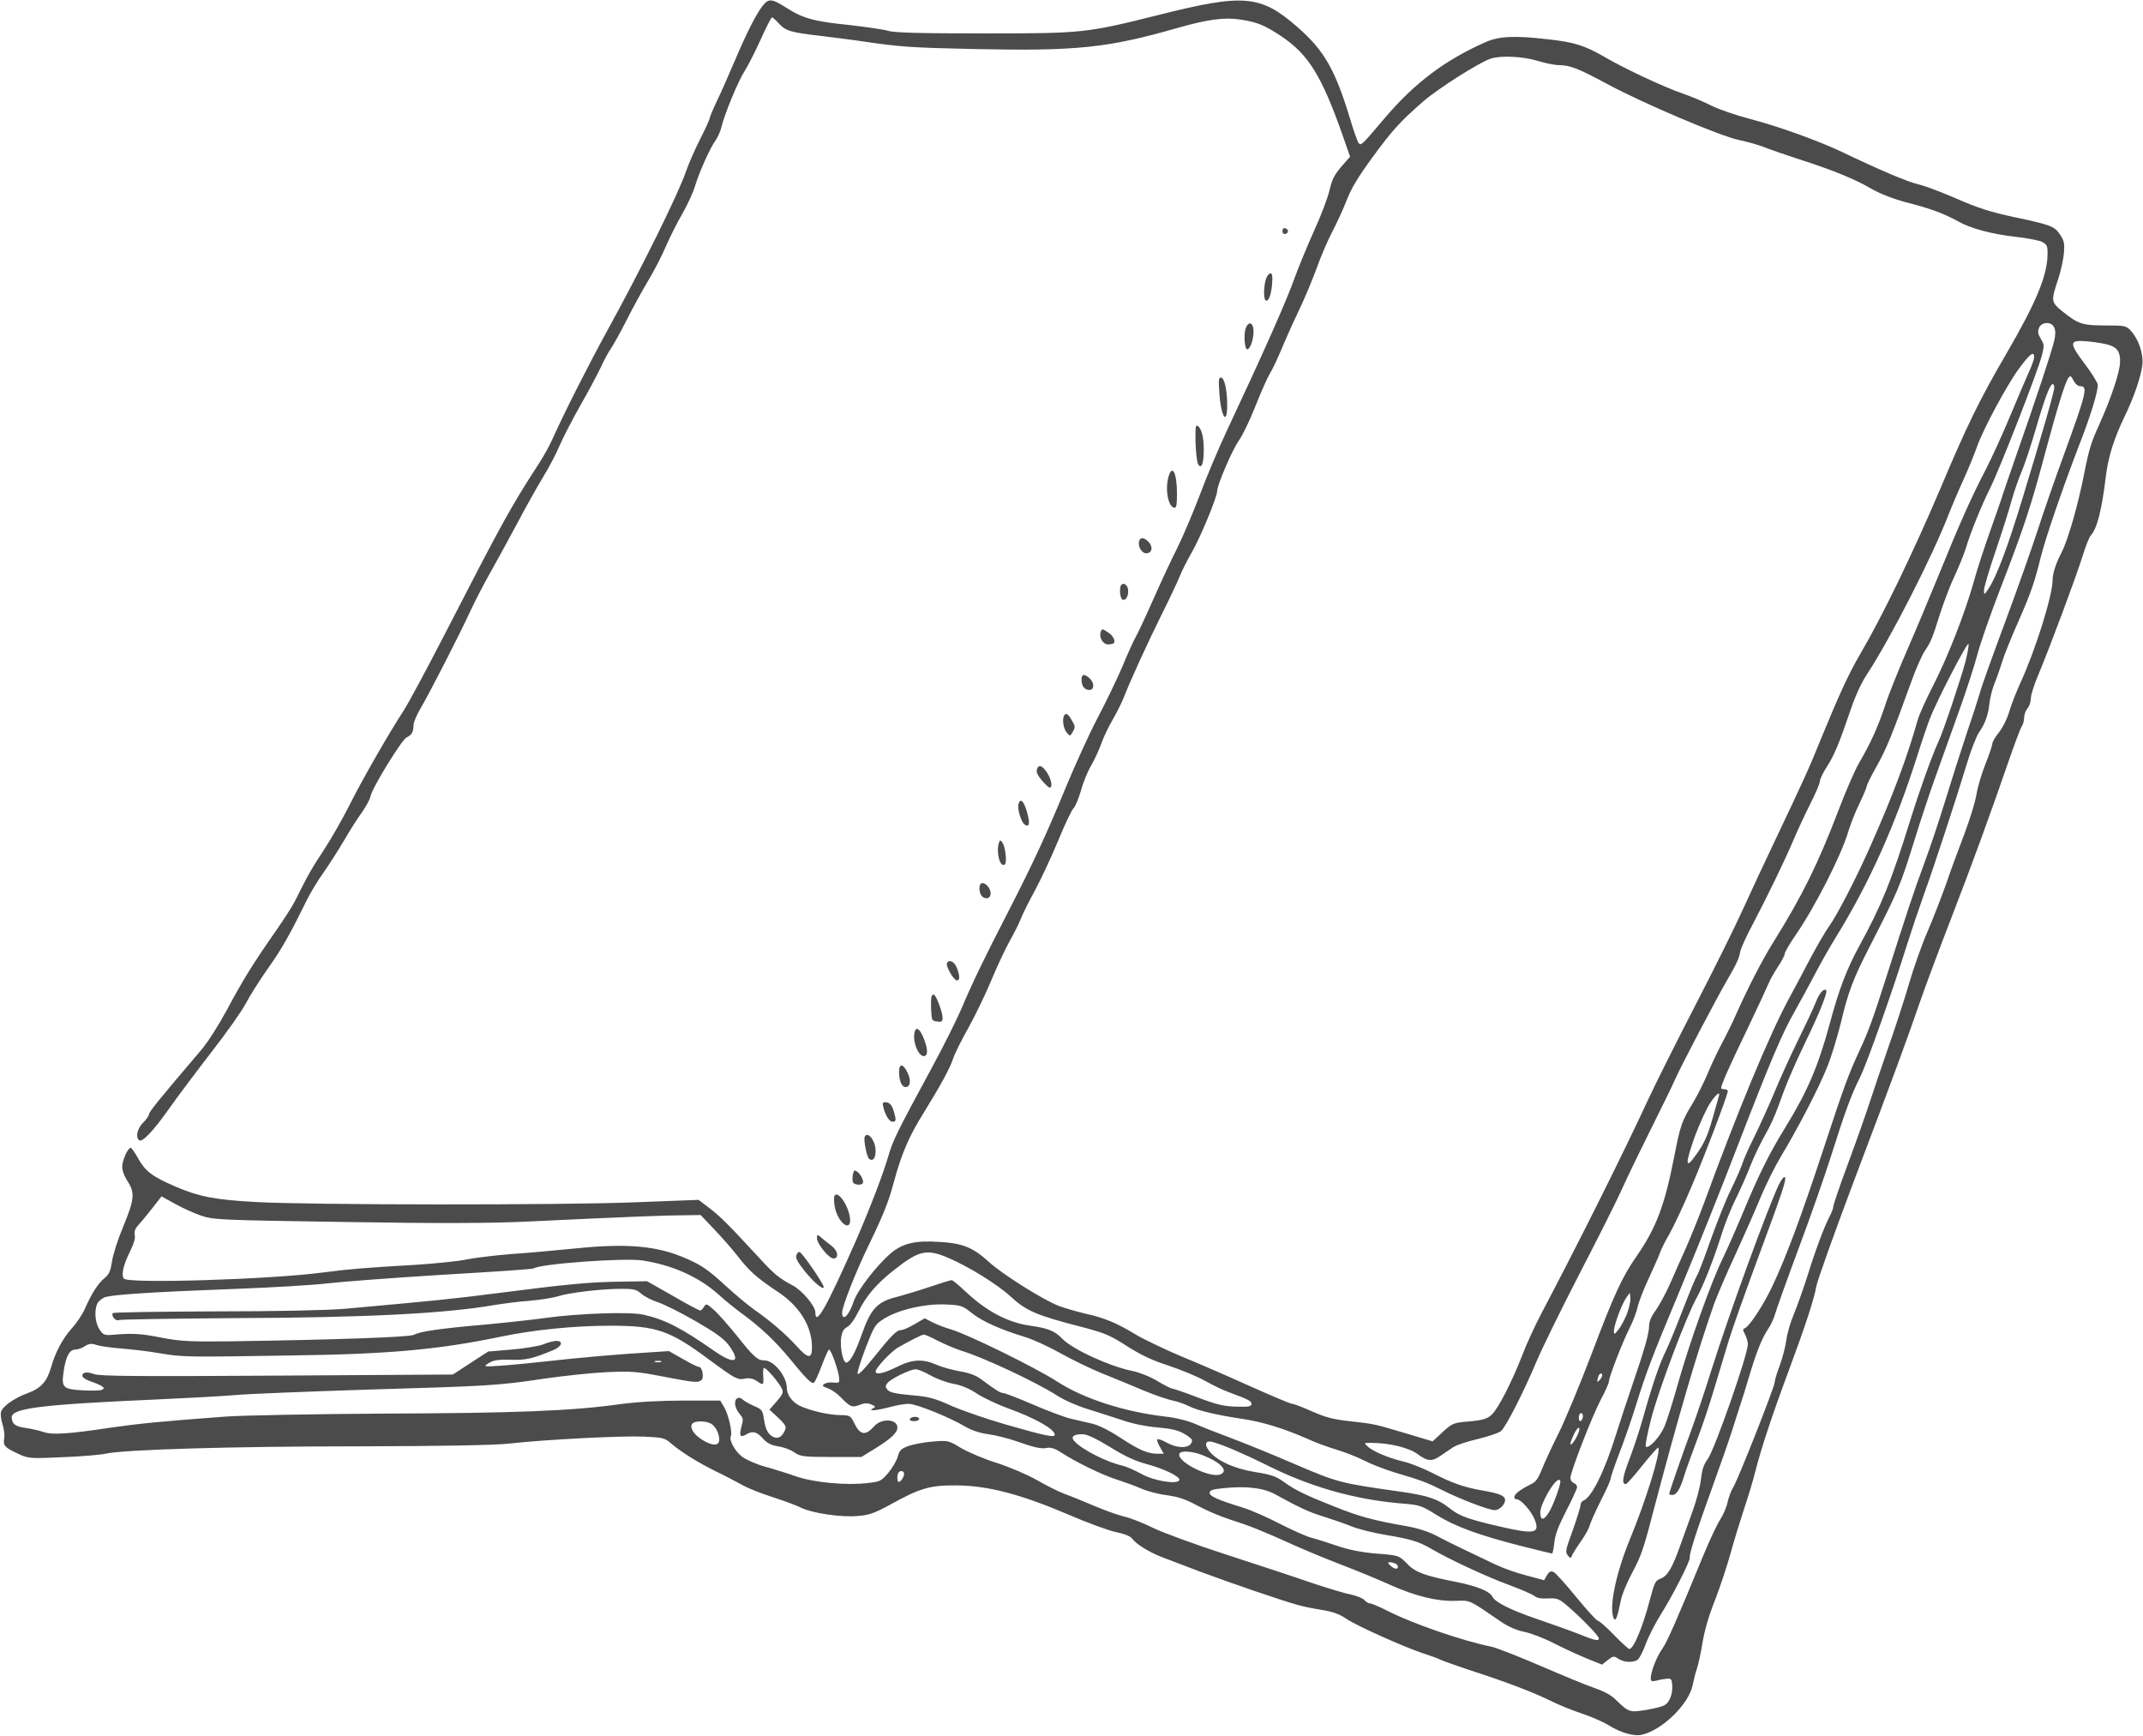 <?xml version="1.0" encoding="UTF-8"?>
<svg xmlns="http://www.w3.org/2000/svg" width="505" height="409" viewBox="0 0 505 409" fill="none">
  <g clip-path="url(#clip0_1861_91)">
    <path d="M179.707 1.38C178.129 3.425 175.959 7.72 173.158 14.315C171.777 17.536 169.923 21.779 168.976 23.722C168.029 25.716 167.28 27.505 167.28 27.761C167.28 28.016 166.293 30.215 165.07 32.618C163.808 35.072 162.309 38.548 161.677 40.338C159.823 45.757 151.143 63.293 143.213 77.71C138.716 85.89 132.798 97.598 130.273 103.272C129.602 104.806 128.142 107.465 127.038 109.152C120.173 119.786 118.831 122.189 104.352 150.307C100.367 158.027 96.225 165.747 95.12 167.434C91.411 173.16 85.336 183.743 82.298 189.827C80.641 193.099 77.918 197.854 76.301 200.308C73.618 204.347 72.632 206.034 69.475 212.373C68.923 213.498 66.951 216.565 65.096 219.224C59.73 226.893 57.127 231.085 53.458 237.987C51.406 241.77 48.92 245.656 47.382 247.445C37.321 259.255 35.112 262.016 35.112 262.527C35.112 262.885 34.48 263.805 33.731 264.521C32.35 265.901 31.877 267.946 32.784 268.662C33.494 269.275 36.059 266.566 39.688 261.453C41.622 258.692 46.159 252.66 49.749 248.007C53.379 243.355 57.048 238.14 57.916 236.453C58.784 234.766 61.111 231.085 63.084 228.273C66.398 223.621 68.292 220.246 72.316 212.066C73.105 210.43 74.841 207.567 76.183 205.676C77.524 203.784 79.694 200.359 81.035 198.109C82.337 195.86 84.231 192.843 85.257 191.463C86.243 190.032 87.19 188.344 87.308 187.629C87.703 185.635 94.647 174.336 95.791 173.774C97.053 173.16 97.448 172.445 97.448 170.86C97.448 170.195 98.237 168.355 99.184 166.77C101.354 163.038 108.14 149.847 110.822 144.019C111.966 141.565 113.979 137.68 115.281 135.379C116.582 133.078 119.423 127.915 121.554 123.927C123.684 119.888 126.564 114.724 127.945 112.475C129.326 110.225 131.141 106.8 131.93 104.857C132.758 102.966 134.928 98.773 136.743 95.553C138.597 92.332 140.728 88.344 141.517 86.657C142.306 84.97 143.411 82.874 144.002 82.056C144.594 81.186 146.251 78.221 147.672 75.409C149.092 72.597 151.38 68.405 152.761 66.105C154.142 63.804 156.036 60.174 156.943 57.976C157.89 55.828 159.586 52.403 160.77 50.409C161.914 48.415 163.256 45.552 163.729 44.019C164.755 40.593 167.28 34.969 168.582 33.129C169.134 32.362 169.805 30.879 170.041 29.806C170.831 26.636 173.987 19.018 175.486 16.718C176.236 15.542 177.932 12.219 179.234 9.356C180.536 6.442 181.759 4.09 181.917 4.09C182.075 4.09 182.745 4.652 183.377 5.368C185.152 7.311 186.178 7.618 193.24 8.436C196.87 8.896 201.446 9.458 203.379 9.765C212.02 11.043 214.9 11.247 229.616 11.554C253.722 12.065 261.06 11.299 277.433 6.595C284.653 4.55 288.519 4.039 292.267 4.601C296.449 5.266 297.909 5.879 302.012 8.589C308.325 12.832 311.441 17.894 316.255 31.493L318.149 36.912L316.097 39.264C314.4 41.258 313.927 42.229 313.296 44.837C312.901 46.575 311.244 50.972 309.587 54.55C307.97 58.18 306.036 62.884 305.247 65.031C303.196 70.859 297.87 82.822 289.111 101.483C287.257 105.42 284.377 112.219 282.759 116.565C281.102 120.911 278.656 126.688 277.315 129.346C275.973 132.005 273.448 137.424 271.712 141.361C269.976 145.297 268.161 149.183 267.649 150.052C267.175 150.87 265.755 153.988 264.532 156.954C263.269 159.919 260.626 165.44 258.614 169.224C256.641 173.007 253.288 180.369 251.157 185.533C246.699 196.371 243.424 203.477 237.506 214.981C232.101 225.461 229.103 231.647 226.538 237.731C225.394 240.39 222.356 246.474 219.752 251.279C211.231 267.026 210.402 268.713 209.297 272.547C207.995 276.944 204.957 284.868 201.722 292.282C194.739 308.13 192.135 312.732 192.135 309.204C192.135 307.772 189.097 304.143 186.927 302.967C183.534 301.126 182.548 300.359 178.84 296.32C171.817 288.703 169.844 286.709 167.24 284.715L164.636 282.721L149.881 283.284C132.561 283.999 73.184 283.948 60.362 283.232C50.696 282.721 46.79 281.954 41.267 279.551C35.901 277.251 34.244 275.973 32.587 273.007C31.798 271.627 31.009 270.451 30.811 270.451C30.141 270.451 28.799 273.416 28.799 274.899C28.799 275.768 29.273 277.149 30.062 278.324C31.837 281.085 31.679 282.619 29.036 289.01C27.773 292.026 26.629 295.605 26.393 297.241C25.998 299.644 25.722 300.257 24.617 301.177C23.157 302.353 21.579 304.756 20.001 308.386C19.409 309.715 18.029 311.811 16.924 312.987C14.754 315.441 13.057 318.56 12.032 322.19C11.085 325.513 9.625 327.149 6.508 328.274C3.391 329.398 0.551 331.392 0.235 332.721C0.077 333.284 0.275 334.562 0.59 335.584C0.945 336.709 1.143 338.141 0.985 338.908C0.709 340.646 1.064 341.055 4.259 342.537C6.627 343.662 7.061 343.713 14.714 343.355C19.094 343.202 23.67 342.793 24.854 342.537C29.076 341.566 54.247 340.799 84.231 340.799C104.47 340.748 116.464 340.544 120.133 340.135C128.379 339.214 145.936 338.294 151.538 338.499C156.115 338.703 156.627 338.805 158.048 340.032C160.533 342.18 164.36 344.531 168.661 346.679C170.831 347.701 173.592 349.184 174.815 349.848C175.999 350.564 179.195 351.842 181.917 352.711C184.6 353.58 187.716 354.705 188.782 355.268C191.425 356.546 198.172 357.568 202.156 357.21C204.8 357.006 206.062 356.546 209.652 354.603C216.833 350.615 219.121 349.951 225.473 350.002C232.772 350.053 240.584 352.098 251.709 356.852C256.168 358.795 261.218 360.636 262.954 360.994C264.966 361.403 266.386 361.965 266.82 362.578C267.885 363.959 270.923 365.799 274 366.975C275.539 367.538 279.524 369.071 282.877 370.349C289.427 372.803 302.683 377.354 305.997 378.223C307.062 378.529 309.548 379.041 311.52 379.347C314.045 379.756 315.663 380.319 317.281 381.444C319.884 383.182 331.01 388.141 335.35 389.572C336.968 390.084 338.822 390.748 339.414 391.055C340.045 391.362 343.083 392.435 346.121 393.458C354.406 396.116 361.152 398.673 365.098 400.615C366.992 401.587 370.384 402.967 372.554 403.683C374.764 404.399 377.604 405.626 378.946 406.444C381.905 408.284 385.061 409.204 386.955 408.744C391.768 407.62 398.002 401.485 398.87 397.088C399.106 395.912 399.54 394.174 399.856 393.253C400.172 392.333 400.803 389.572 401.197 387.067C401.71 384.051 402.657 380.779 404.156 376.996C405.34 373.928 407.036 368.867 407.865 365.799C408.733 362.681 410.153 358.079 410.982 355.574C411.85 353.018 413.073 349.03 413.665 346.627C415.045 341.208 417.61 333.437 421.555 322.854C425.54 312.118 427.513 306.034 428.025 303.069C428.262 301.74 432.208 290.697 436.784 278.529C446.884 251.791 449.093 245.758 452.329 236.402C453.709 232.414 457.063 223.416 459.785 216.412C465.111 202.608 468.82 192.383 473.12 179.96C474.62 175.614 476.079 171.678 476.395 171.218C476.711 170.809 476.987 169.837 476.987 169.121C476.987 168.406 477.342 167.434 477.776 166.923C478.21 166.412 478.565 165.389 478.565 164.571C478.565 163.804 479.354 161.248 480.38 158.896C483.063 152.455 489.296 135.788 490.756 131.033C491.466 128.733 492.334 126.534 492.65 126.228C494.188 124.54 495.254 120.45 496.279 111.964C496.832 107.618 498.213 103.17 500.659 98.16C502.868 93.559 504.486 88.906 504.841 85.992C505.156 83.436 503.973 79.959 502.158 77.966C501.053 76.739 500.738 76.687 496.161 76.687C490.717 76.687 489.691 76.33 486.14 73.467C483.26 71.115 483.26 71.064 485.114 65.44C485.706 63.599 486.258 60.941 486.377 59.561C486.534 57.311 486.416 56.749 485.509 55.368C484.167 53.323 483.418 53.017 474.738 51.176C469.175 50 466.137 49.029 461.127 46.83C457.576 45.297 453.552 43.763 452.131 43.456C449.646 42.894 443.097 40.133 434.575 36.043C428.736 33.231 419.188 29.806 412.56 28.068C409.364 27.25 405.182 25.818 403.288 24.898C401.395 23.926 398.357 22.648 396.502 22.035C392.084 20.501 383.088 16.309 378.157 13.446C373.383 10.685 370.897 9.918 364.743 9.254C356.852 8.333 353.222 8.538 350.106 9.918C340.479 14.162 333.377 19.53 326.276 27.863C320.871 34.254 320.713 34.407 320.161 33.691C319.845 33.282 318.977 30.777 318.188 28.119C314.637 16.411 312.073 11.912 305.76 6.391C297.041 -1.227 293.096 -1.534 273.014 3.528C255.97 7.771 255.339 7.873 232.18 7.873C217.03 7.873 210.718 7.72 209.297 7.26C208.232 6.953 204.05 6.339 200.026 5.879C191.859 5.061 189.216 4.346 185.231 1.789C181.877 -0.358 181.128 -0.409 179.707 1.38ZM362.257 14.315C364.072 14.877 366.321 15.337 367.307 15.337C370.069 15.389 371.884 16.104 378.63 19.734C387.152 24.335 405.222 32.004 409.719 32.976C411.692 33.385 414.454 34.151 415.834 34.714C417.255 35.276 420.963 36.554 424.12 37.577C431.892 40.082 437.1 42.178 441.084 44.53C443.294 45.757 446.174 46.882 449.488 47.751C454.933 49.131 458.286 50.409 461.403 52.147C464.401 53.835 469.136 55.113 474.817 55.777C477.658 56.084 480.538 56.646 481.248 57.004C482.352 57.618 482.51 57.925 482.51 59.714C482.51 64.826 479.946 71.064 472.686 83.538C466.571 94.019 463.533 100.205 457.379 114.827C450.79 130.318 443.57 145.246 438.402 154.04C435.64 158.794 433.588 163.191 429.249 173.774C426.211 181.289 425.027 183.845 417.531 199.643C415.795 203.273 412.797 209.715 410.863 213.958C408.97 218.15 403.841 228.529 399.461 236.964C395.122 245.4 390.032 255.523 388.217 259.459C382.497 271.832 372.081 292.691 363.243 309.46C361.784 312.22 359.772 316.566 358.785 319.173C356.26 325.666 353.065 331.903 351.526 333.335C350.461 334.306 349.514 334.613 346.279 334.92C342.491 335.227 342.294 335.329 339.966 337.425L337.599 339.623L331.444 337.783C323.751 335.482 323.909 335.533 318.03 334.869C314.203 334.46 312.309 333.948 309.193 332.568C307.023 331.597 304.892 330.779 304.498 330.779C304.103 330.779 299.763 328.938 294.832 326.74C289.861 324.49 282.483 321.269 278.34 319.582C274.237 317.844 269.345 315.492 267.491 314.368C263.111 311.709 260.271 310.533 255.891 309.562C253.919 309.102 251.078 308.284 249.54 307.721C245.791 306.29 236.047 300.155 232.851 297.19C229.379 294.02 226.854 292.946 221.528 292.639C215.689 292.23 212.73 292.946 209.929 295.298C206.536 298.212 201.999 304.091 201.131 306.75C200.105 309.971 198.448 311.505 198.448 309.306C198.448 307.875 201.565 299.899 204.563 293.713C208.35 285.84 209.337 283.335 210.678 278.376C212.454 271.832 214.229 267.69 217.661 262.22C221.646 255.778 223.895 251.637 224.605 249.439C224.921 248.416 226.499 245.195 228.156 242.281C229.774 239.367 232.22 234.306 233.561 231.085C234.902 227.864 236.836 223.723 237.861 221.882C238.887 220.042 240.11 217.639 240.544 216.514C240.978 215.39 242.477 212.373 243.858 209.868C245.239 207.312 247.685 202.097 249.303 198.212C250.881 194.326 252.538 190.901 252.933 190.492C253.366 190.134 254.156 188.242 254.708 186.351C255.221 184.408 256.325 181.698 257.193 180.267C258.022 178.835 259.048 176.535 259.521 175.205C259.995 173.825 261.178 171.32 262.204 169.582C263.19 167.843 264.374 165.492 264.808 164.367C266.425 160.226 270.45 151.432 273.803 144.684C275.697 140.9 277.591 136.862 278.025 135.737C278.459 134.612 279.721 132.107 280.865 130.113C282.917 126.534 286.823 117.127 286.823 115.696C286.823 114.264 290.492 105.778 291.952 103.784C292.78 102.659 294.556 98.978 295.858 95.655C297.199 92.281 298.698 88.906 299.211 88.088C299.724 87.321 301.184 84.254 302.407 81.289C303.669 78.323 305.602 74.08 306.668 71.882C307.733 69.632 309.35 65.696 310.297 63.139C311.205 60.532 312.862 56.698 313.927 54.653C315.032 52.556 316.57 49.182 317.359 47.137C318.464 44.325 319.963 41.82 323.277 37.27C328.17 30.573 329.827 28.783 335.35 23.926C338.822 20.91 348.606 14.673 351.329 13.804C353.656 13.037 358.904 13.292 362.257 14.315ZM484.088 77.199C484.404 77.914 484.404 78.835 484.088 80.215C483.615 82.465 479.709 94.274 475.054 107.516C473.318 112.526 471.858 116.718 471.858 116.821C471.858 116.974 470.635 120.45 469.175 124.592C467.676 128.784 465.861 134.305 465.151 136.964C463.178 144.121 458.957 154.909 455.564 161.504C453.907 164.725 452.25 168.406 451.895 169.684C449.37 178.631 446.056 187.424 440.848 199.183C437.534 206.698 432.997 215.492 431.063 218.201C430.117 219.531 428.104 223.007 426.526 225.972C424.988 228.938 422.66 233.283 421.358 235.686C416.821 244.173 409.325 262.22 401.552 283.488C400.29 286.862 398.396 291.566 397.331 293.969C396.266 296.372 394.53 300.206 393.543 302.507C392.518 304.807 390.979 307.619 390.15 308.795C389.085 310.226 388.612 311.402 388.612 312.374C388.612 314.214 387.586 317.793 384.548 326.689C383.246 330.472 381.589 335.533 380.84 337.936C378.157 346.576 375.119 352.762 373.146 353.58C372.752 353.734 372.436 354.245 372.436 354.705C372.436 355.114 371.608 357.773 370.621 360.585C368.885 365.288 368.846 365.697 369.438 366.464C370.069 367.282 370.148 367.282 370.542 366.311C370.818 365.748 371.765 364.266 372.673 362.987C373.58 361.709 374.448 360.124 374.606 359.46C374.764 358.795 375.947 356.188 377.21 353.632C378.512 351.126 379.538 348.775 379.538 348.468C379.538 348.11 380.484 345.298 381.668 342.231C382.852 339.163 384.509 334.357 385.377 331.546C387.981 323.212 388.967 320.554 396.068 303.529C399.777 294.633 405.774 279.654 409.364 270.298C417.215 249.95 419.977 243.457 422.936 238.294C424.159 236.146 426.211 232.312 427.552 229.807C428.854 227.251 431.221 223.109 432.76 220.604C440.453 208.13 446.529 194.633 451.697 178.426C452.802 174.899 454.183 170.86 454.735 169.428C456.353 165.185 463.691 151.023 463.888 151.739C463.967 152.148 463.652 153.988 463.178 155.829C462.152 159.766 457.931 172.342 456.866 174.592C455.327 177.915 452.526 185.686 450.159 193.252C445.7 207.567 443.412 213.293 438.165 222.854C435.167 228.375 433.391 233.028 431.221 241.054C428.459 251.279 425.934 257.159 420.687 265.697C416.939 271.78 414.493 276.688 410.706 285.789C409.127 289.572 406.958 294.48 405.892 296.678C403.209 302.2 398.199 316.208 395.516 325.666C394.293 330.012 392.833 334.715 392.242 336.096C391.216 338.499 388.691 341.31 387.862 340.901C387.625 340.799 388.138 338.038 389.085 334.357C390.782 327.711 397.41 310.073 399.856 305.727C401.395 302.967 403.959 296.423 405.774 290.594C406.524 288.243 407.944 284.664 408.97 282.619C409.995 280.574 411.613 276.944 412.52 274.592C413.467 272.241 415.045 268.969 416.032 267.281C417.018 265.594 418.359 262.68 418.991 260.84C420.924 255.42 422.502 251.688 425.54 245.349C428.696 238.856 430.708 233.846 430.353 233.386C429.84 232.721 428.736 233.948 427.828 236.3C427.276 237.731 425.382 241.719 423.646 245.247C421.91 248.774 419.385 254.347 418.044 257.619C416.663 260.891 414.572 265.492 413.388 267.895C412.165 270.298 410.903 273.161 410.548 274.286C410.193 275.359 408.97 278.12 407.865 280.369C406.721 282.67 404.63 287.936 403.131 292.128C401.671 296.32 400.211 300.104 399.895 300.564C399.58 301.024 398.081 304.654 396.542 308.642C395.003 312.629 393.149 317.179 392.399 318.662C390.979 321.576 389.243 326.689 387.034 334.613C386.324 337.118 384.943 341.259 383.996 343.764C382.339 348.059 382.102 349.695 383.128 349.695C383.365 349.695 385.14 347.701 387.073 345.247C389.006 342.844 390.663 340.953 390.782 341.106C391.452 341.924 387.783 353.785 384.154 362.527C380.721 370.861 379.104 378.887 380.287 381.341C380.721 382.21 381.116 381.188 381.944 377.149C382.181 375.769 383.404 372.906 384.667 370.503C386.639 366.873 387.31 364.981 389.48 356.597C395.516 333.693 399.817 318.969 403.92 307.261C404.59 305.421 406.76 300.308 408.812 295.911C410.824 291.515 413.546 285.38 414.848 282.21C416.15 279.091 418.399 274.592 419.819 272.241C423.488 266.208 428.578 256.443 430.59 251.382C431.537 249.081 432.957 244.377 433.786 241.054C435.522 233.743 436.705 230.625 440.453 223.314C447.436 209.664 447.752 208.897 451.263 197.598C452.565 193.355 454.775 186.708 456.195 182.772C457.615 178.835 460.101 171.831 461.758 167.23C463.415 162.629 465.309 156.749 465.979 154.193C466.65 151.637 469.096 144.581 471.463 138.498C476.79 124.745 478.683 119.07 481.879 106.953C484.799 96.115 486.653 90.031 487.442 89.009C487.876 88.446 488.073 88.548 488.625 89.673C489.059 90.491 489.651 91.002 490.243 91.002C492.058 91.002 491.663 92.587 486.377 107.107C484.207 112.986 481.406 121.115 480.104 125.154C478.802 129.142 475.409 138.804 472.489 146.626C469.609 154.397 466.887 161.913 466.532 163.344C466.137 164.725 464.756 169.019 463.454 172.802C462.192 176.586 459.983 183.488 458.562 188.14C457.142 192.792 454.854 199.694 453.433 203.477C451.066 209.817 449.33 215.134 444.241 231.085C441.479 239.725 440.256 243.15 438.244 247.445C435.64 253.069 434.772 255.318 429.643 270.911C424.475 286.607 420.845 296.372 417.531 303.325C415.361 307.824 412.244 312.527 411.14 312.987C410.666 313.192 410.666 313.396 411.218 314.419C411.574 315.134 411.889 316.157 411.889 316.719C411.889 319.224 404.038 341.617 402.42 343.816C401.474 345.094 401.118 346.167 400.842 348.468C400.684 350.104 399.817 353.427 398.949 355.83C398.081 358.233 396.739 362.016 395.911 364.266C394.056 369.48 392.952 371.372 391.295 371.985C390.072 372.446 389.914 372.803 388.77 377.047C387.073 383.489 384.943 388.55 383.956 388.55C383.759 388.55 382.102 387.067 380.327 385.227C378.551 383.386 376.855 381.904 376.539 381.904C376.263 381.904 373.975 379.399 371.45 376.331C368.964 373.264 366.518 370.554 366.084 370.401C365.453 370.094 365.019 370.349 364.545 371.167L363.875 372.343L359.693 371.219C357.404 370.656 354.169 369.48 352.433 368.662C344.898 365.084 341.268 363.345 338.585 361.914C336.77 360.942 334.088 360.073 331.484 359.613C323.633 358.233 320.555 357.415 314.637 355.063C307.772 352.353 305.168 351.126 302.328 349.03C300.671 347.854 299.329 347.394 295.621 346.832C290.65 346.014 286.547 344.071 284.85 341.771C283.706 340.237 284.14 339.317 285.758 339.777C288.125 340.39 293.333 342.64 298.461 345.196C308.719 350.36 319.253 353.325 330.103 354.245C334.561 354.603 334.916 354.705 338.506 356.955C342.846 359.664 348.409 361.709 358.391 364.266C362.297 365.237 365.571 366.055 365.729 366.055C365.887 366.055 366.124 364.93 366.281 363.499C366.479 361.556 367.149 359.818 369.083 355.983C370.503 353.274 371.647 350.717 371.647 350.411C371.647 350.053 371.292 349.593 370.858 349.439C370.424 349.286 370.069 348.724 370.069 348.263C370.069 346.832 375.079 333.948 377.17 329.91C378.275 327.865 379.143 325.922 379.143 325.513C379.143 324.49 382.378 316.157 384.035 312.885C384.824 311.351 385.653 309.153 385.89 308.028C386.126 306.903 387.31 303.785 388.572 301.126C389.795 298.468 391.018 295.707 391.255 294.991C391.492 294.275 392.478 292.333 393.465 290.646C394.411 288.958 396.7 284.102 398.475 279.909C401.71 272.343 407.155 257.977 407.155 257.108C407.155 256.852 406.8 256.647 406.366 256.647C405.932 256.647 405.577 256.545 405.577 256.392C405.577 255.676 407.628 251.024 411.731 242.537C414.177 237.424 416.426 232.568 416.781 231.698C417.136 230.829 418.123 229.091 418.991 227.762C419.859 226.484 420.569 225.103 420.569 224.745C420.569 224.336 421.713 222.445 423.054 220.451C427.67 213.805 433.983 201.381 435.561 195.911C436.034 194.326 437.179 191.361 438.165 189.367C439.112 187.373 439.901 185.533 439.901 185.226C439.901 184.97 440.966 182.772 442.308 180.42C444.556 176.381 445.779 173.416 450.435 160.532C451.5 157.567 452.92 154.346 453.591 153.375C455.051 151.177 455.327 150.512 457.221 144.479C458.089 141.821 459.588 137.833 460.614 135.686C461.64 133.487 462.784 130.624 463.218 129.295C464.362 125.41 466.887 119.223 469.096 114.776C471.424 110.021 480.143 87.679 481.129 83.896C481.761 81.391 481.761 81.289 480.932 79.857C480.222 78.63 480.143 78.17 480.498 77.25C481.129 75.767 483.497 75.716 484.088 77.199ZM497.147 81.34C499.002 81.953 499.672 83.027 499.593 85.328C499.554 87.73 497.384 94.07 494.662 100.103C492.847 104.039 492.255 105.931 491.19 111.35C489.77 118.712 487.324 127.301 485.785 130.215C484.483 132.72 483.694 135.123 483.694 136.708C483.694 140.287 479.67 153.17 476.158 160.788C475.133 163.038 473.909 166.156 473.475 167.69C472.963 169.428 472.016 171.32 471.069 172.547C470.201 173.62 469.491 174.847 469.491 175.256C469.491 175.614 468.781 177.762 467.873 180.011C467.005 182.209 466.019 185.481 465.743 187.271C465.427 189.111 464.165 193.201 462.823 196.729C461.521 200.103 459.627 205.267 458.641 208.181C457.615 211.044 455.682 216.105 454.301 219.326C452.881 222.547 450.908 228.171 449.843 231.852C448.778 235.482 446.647 242.077 445.109 246.422C443.609 250.768 441.597 256.647 440.69 259.459C439.783 262.271 437.455 268.866 435.522 274.081C433.588 279.296 432.01 283.897 432.01 284.306C432.01 284.715 431.655 285.686 431.182 286.556C429.88 289.061 427.868 294.378 425.934 300.615C424.909 303.836 423.449 307.926 422.699 309.715C421.95 311.453 421.161 314.163 420.963 315.697C420.766 317.231 420.056 319.94 419.425 321.678C418.754 323.417 418.202 325.257 418.202 325.717C418.202 326.74 409.64 348.468 408.457 350.411C407.944 351.229 407.352 352.814 407.115 353.938C406.879 355.114 406.09 356.904 405.379 358.028C404.669 359.102 402.933 362.783 401.513 366.208C395.122 381.75 392.833 386.965 391.689 388.55C390.348 390.442 389.046 393.867 389.006 395.401C389.006 396.168 389.204 396.27 390.308 396.014C390.979 395.81 392.123 395.605 392.754 395.554C393.78 395.452 393.938 395.656 394.056 396.934C394.254 398.928 393.465 401.076 392.32 401.74C391.808 402.098 389.795 402.609 387.862 402.916C383.996 403.53 383.838 403.478 380.761 400.513C379.735 399.44 377.999 398.519 375.908 397.804C374.093 397.19 368.372 394.838 363.165 392.589C357.957 390.339 352.631 388.243 351.368 387.988C344.7 386.658 332.865 382.568 327.065 379.603C325.132 378.632 323.238 377.814 322.883 377.814C322.488 377.814 321.897 377.456 321.541 377.047C321.147 376.587 319.727 376.024 318.346 375.718C316.965 375.462 312.704 374.184 308.916 372.906C305.129 371.576 296.173 368.662 288.993 366.311C281.852 364.01 274.04 361.147 271.633 359.971C269.266 358.795 266.307 357.67 265.045 357.364C263.782 357.108 260.586 355.983 257.943 354.859C255.26 353.734 252.025 352.405 250.723 351.944C249.421 351.433 246.581 350.053 244.411 348.775C242.162 347.497 238.098 345.758 234.981 344.736C231.983 343.816 228.156 342.18 226.499 341.208C223.54 339.419 223.422 339.368 219.752 339.674C217.661 339.828 215.097 340.339 213.992 340.748C212.335 341.362 211.941 341.771 211.546 343.253C211.27 344.225 210.284 345.912 209.337 347.036C207.719 348.928 207.404 349.133 204.524 349.439C199.631 350.053 191.859 349.337 187.677 347.906C185.665 347.19 182.39 346.167 180.339 345.605C178.287 345.043 175.841 343.969 174.894 343.253C173.198 341.975 171.777 339.368 172.211 338.396C172.645 337.527 171.62 333.13 170.633 331.546L169.726 330.012H161.086C155.72 330.012 150.039 330.319 145.975 330.881C134.573 332.466 121.317 332.977 90.543 333.079C74.052 333.182 57.206 333.488 53.063 333.795C37.755 334.92 32.389 335.482 26.038 336.402C16.214 337.885 12.308 338.141 10.256 337.425C9.27 337.067 7.376 336.658 5.995 336.454C3.589 336.147 2.8 335.482 2.76 333.948C2.76 331.801 9.98 330.932 36.887 329.756C43.831 329.449 52.077 328.989 55.233 328.734C58.389 328.427 72.158 327.916 85.809 327.456C115.478 326.586 117.332 326.484 128.221 324.848C132.877 324.184 139.544 323.468 143.016 323.314C148.579 323.059 150.157 323.161 156.154 324.337C163.65 325.768 164.439 325.871 165.268 325.206C165.978 324.644 165.504 322.087 164.715 322.087C164.4 322.087 162.703 321.269 160.888 320.196L157.614 318.355L148.342 318.969C143.253 319.327 135.362 320.042 130.786 320.554C126.249 321.065 120.567 321.627 118.161 321.781C113.86 322.087 113.821 322.036 115.202 321.167C116.267 320.503 117.45 320.298 120.331 320.4C123.921 320.503 125.381 320.196 130.312 318.151C132.364 317.333 132.877 315.952 131.101 315.952C130.47 315.952 129.129 316.31 128.024 316.77C126.959 317.179 123.566 317.742 120.528 317.997L115.044 318.458L110.862 321.167L106.719 323.877L65.293 324.132C32.902 324.337 23.513 324.286 22.171 323.775C20.396 323.11 19.212 323.366 19.449 324.337C19.528 324.644 20.396 325.155 21.382 325.513C22.408 325.82 23.513 326.331 23.947 326.586C24.617 327.098 24.617 327.149 23.947 327.507C23.552 327.66 21.579 327.711 19.528 327.609C14.833 327.353 14.438 326.944 14.991 323.212C15.504 319.633 16.372 317.997 17.752 317.997C18.344 317.997 19.37 317.64 20.041 317.179C20.988 316.566 21.579 316.515 22.763 316.924C23.591 317.179 26.235 317.588 28.602 317.742C31.009 317.946 35.072 318.406 37.676 318.867C43.081 319.787 43.791 319.787 69.041 319.378C91.766 319.071 103.445 317.997 118.161 314.93C125.775 313.345 135.323 312.374 143.845 312.374C154.615 312.374 157.811 313.447 167.082 320.349C173.237 324.899 173.829 325.206 175.486 324.848C176.551 324.644 177.419 324.797 178.248 325.359C179.905 326.484 179.984 326.433 179.865 324.439C179.786 323.468 179.826 322.496 179.984 322.343C180.299 321.934 183.732 325.922 184.284 327.302C184.639 328.12 184.402 328.631 183.022 330.216L181.325 332.159L183.377 334.051C185.034 335.636 185.349 336.147 185.034 336.863C184.402 338.396 183.574 339.01 182.548 338.703C181.128 338.243 180.418 337.016 180.023 334.409C179.707 332.261 179.589 332.108 177.577 331.239C176.433 330.728 175.21 330.012 174.934 329.705C174.618 329.398 174.105 329.245 173.79 329.449C172.882 329.91 173.079 331.699 174.224 333.079C175.17 334.204 175.21 334.409 174.736 336.096C174.145 338.294 174.421 338.805 175.762 338.038C177.34 337.067 178.327 337.323 179.747 338.908C180.733 340.032 181.601 340.492 183.337 340.799C184.6 340.953 186.336 341.617 187.204 342.231C188.624 343.202 189.413 343.304 195.883 343.304H202.985L206.062 341.413C210.047 338.959 211.467 337.578 211.467 336.351C211.467 334.357 207.719 334.102 206.023 336.045C203.932 338.396 202.669 338.192 201.249 335.227C200.46 333.591 200.302 333.488 198.093 333.437C195.449 333.386 191.977 332.67 189.018 331.494C186.967 330.728 185.428 328.836 185.428 327.098C185.428 324.337 182.39 320.554 180.181 320.554C178.524 320.554 177.695 319.838 173.592 314.674C171.501 312.118 169.055 309.306 168.108 308.539C166.53 307.159 166.372 307.108 165.899 307.926C165.623 308.386 165.228 308.795 164.991 308.795C164.755 308.795 161.835 307.261 158.521 305.318L152.485 301.893L146.054 301.995C138.795 302.098 133.942 302.558 117.174 304.705C106.522 306.085 102.182 306.494 81.272 308.386C77.129 308.744 64.82 308.999 50.617 308.999C37.558 309.051 26.748 309.204 26.59 309.408C26.116 310.022 27.3 311.402 27.971 311.044C28.326 310.891 40.675 310.687 55.43 310.584C85.888 310.482 104.983 309.511 116.385 307.517C118.674 307.159 122.461 306.648 124.868 306.494C127.235 306.29 130.194 305.83 131.377 305.472C133.981 304.603 141.714 303.682 146.409 303.682C149.329 303.682 149.999 303.836 151.143 304.858C151.893 305.523 153.629 306.392 155.049 306.852C156.47 307.312 160.454 309.306 163.926 311.3C168.779 314.112 170.594 315.441 171.738 316.975C174.776 321.116 173.079 321.678 168.069 318.151C160.612 312.936 156.667 310.891 151.577 309.766C148.382 309.051 136.467 309.46 128.616 310.533C125.696 310.942 119.226 311.658 114.215 312.118C103.681 313.038 99.065 313.703 97.527 314.521C96.461 315.083 78.589 315.697 54.049 316.055C44.857 316.157 42.411 316.055 38.071 315.186C33.179 314.214 31.166 314.112 26.511 314.521C24.578 314.674 24.302 314.521 23.434 313.243C22.447 311.709 22.171 308.999 22.881 307.261C23.079 306.75 23.828 306.085 24.538 305.727C26.077 305.063 35.467 304.449 55.825 303.682C64.07 303.376 73.657 302.813 77.129 302.404C80.641 301.995 92.911 301.075 104.47 300.359C116.03 299.695 125.617 299.03 125.775 298.877C127.156 297.803 146.804 296.372 151.301 296.985C158.363 298.059 164.518 300.768 169.252 304.961C170.87 306.443 173.553 308.59 175.17 309.766C179.274 312.783 182.745 316.055 186.02 320.042C190.281 325.257 191.386 326.28 191.899 325.717C192.135 325.462 192.964 323.57 193.713 321.627C194.424 319.633 195.213 317.997 195.37 317.997C195.844 317.997 197.619 323.008 197.738 324.644C197.856 325.82 197.738 325.922 196.357 325.768C195.568 325.666 194.581 325.82 194.226 326.126C193.674 326.484 193.832 326.689 195.055 327.098C195.883 327.404 197.185 328.274 197.974 329.092C200.42 331.597 200.775 331.699 202.551 331.034C203.695 330.574 204.484 330.574 205.313 330.932C206.378 331.392 206.417 331.494 205.707 331.852C204.326 332.568 206.654 332.364 209.692 331.546C211.191 331.137 213.203 330.779 214.111 330.779C215.925 330.779 223.619 333.897 227.367 336.096C228.787 336.965 230.878 337.681 232.89 337.936C234.666 338.192 237.546 338.908 239.282 339.521C243.819 341.106 245.397 341.464 246.778 341.157C247.646 341.004 248.632 341.31 250.013 342.231C253.564 344.531 259.955 347.65 263.309 348.672C265.045 349.235 267.57 350.155 268.872 350.717C270.174 351.331 272.896 352.047 274.908 352.302C277.788 352.711 279.445 353.274 282.246 354.807C284.219 355.881 287.691 357.364 289.979 358.079C294.477 359.511 297.436 360.687 304.774 364.01C307.378 365.186 312.428 367.282 316.018 368.662C319.608 370.043 324.856 372.19 327.657 373.468C333.772 376.178 338.704 377.354 343.083 377.2C346.555 377.098 346.002 376.842 353.696 382.108C355.511 383.335 357.404 384.153 359.219 384.511C360.758 384.818 363.954 386.045 366.321 387.272C368.727 388.499 372.199 390.084 374.093 390.851L377.525 392.231L378.867 391.157C380.129 390.186 380.327 390.135 381.352 390.851C382.694 391.72 384.785 391.822 385.89 391.106C386.324 390.799 387.192 389.112 387.823 387.374C388.454 385.636 390.111 382.415 391.452 380.268C394.096 376.127 398.357 367.742 398.199 367.026C398.002 366.259 399.895 360.431 403.407 350.717C405.3 345.503 407.47 339.317 408.22 336.914C408.97 334.511 409.838 331.852 410.114 330.983C410.429 330.114 411.297 327.302 412.047 324.797C413.822 318.764 415.164 315.39 416.624 313.192C417.294 312.271 418.044 310.584 418.359 309.46C418.675 308.335 421.121 301.484 423.843 294.173C426.566 286.913 430.038 276.995 431.537 272.241C434.851 261.76 436.271 257.926 438.323 253.836C439.94 250.615 446.056 233.334 449.37 222.649C450.435 219.275 452.21 214.009 453.315 210.942C455.603 204.653 461.008 188.191 463.573 179.704C464.52 176.586 465.782 173.365 466.374 172.547C467.794 170.502 468.544 168.406 468.82 165.696C468.938 164.469 469.491 162.271 470.083 160.839C470.674 159.408 471.463 157.107 471.858 155.778C472.252 154.449 473.909 150.307 475.567 146.575C478.604 139.673 479.393 137.373 480.932 131.187C481.997 126.841 486.219 114.571 489.967 104.857C492.65 98.007 494.346 92.434 494.346 90.696C494.346 90.236 493.005 88.037 491.348 85.839C487.402 80.573 487.481 80.011 492.295 80.471C494.188 80.675 496.358 81.033 497.147 81.34ZM479.354 84.152C479.354 84.612 478.762 86.299 478.013 87.884C477.302 89.469 475.33 94.07 473.633 98.16C471.937 102.25 469.372 107.874 467.913 110.686C464.401 117.485 461.718 123.518 456.866 135.481C454.617 140.952 451.224 149.08 449.251 153.579C447.318 158.027 445.03 163.702 444.241 166.207C442.544 171.269 440.808 175.154 438.125 179.704C437.139 181.391 434.93 186.453 433.233 190.952C428.341 203.733 424.751 210.993 417.807 222.138C415.44 225.921 412.008 232.516 409.206 238.805C408.299 240.901 406.721 244.071 405.734 245.911C404.748 247.752 403.249 250.921 402.381 253.018C401.513 255.114 399.935 258.232 398.909 259.919C396.305 264.163 395.95 265.236 394.53 272.547C392.281 284.05 390.269 289.367 385.653 296.014C382.181 301.024 380.366 305.012 375 319.173C372.318 326.229 368.846 334.562 367.307 337.681C365.768 340.748 363.993 344.582 363.362 346.167C362.494 348.366 361.902 349.184 360.916 349.644C358.627 350.769 357.089 351.842 356.892 352.558C356.773 353.018 356.97 353.274 357.444 353.274C358.391 353.274 360.837 356.034 361.626 357.977C362.967 361.351 361.705 361.607 353.301 359.664C346.002 357.977 343.872 357.21 341.584 355.37C338.901 353.223 336.494 352.405 330.103 351.484C315.821 349.49 315.19 349.286 305.366 345.094C300.276 342.895 293.53 340.135 290.374 338.959C287.217 337.783 283.311 336.249 281.694 335.533C279.918 334.766 277.117 334.051 274.711 333.795C265.163 332.721 255.458 329.603 249.342 325.666C244.253 322.343 227.998 314.368 224.092 313.243C222.672 312.834 220.699 312.067 219.713 311.556L217.898 310.635L215.531 312.016C214.229 312.783 212.809 313.396 212.375 313.396C211.309 313.396 210.126 314.572 205.983 319.736C203.577 322.752 202.196 324.132 202.077 323.672C201.999 323.314 202.866 320.554 204.011 317.537C206.062 312.323 206.22 312.067 208.311 310.738C211.586 308.642 217.938 307.159 222.711 307.363C226.459 307.517 226.775 307.619 229.024 309.408C231.47 311.351 235.691 313.243 241.373 314.981C243.188 315.492 246.975 317.231 249.737 318.764C252.538 320.349 257.075 322.548 259.876 323.672C262.638 324.797 267.057 326.586 269.661 327.711C272.265 328.785 275.302 329.807 276.368 330.012C277.472 330.216 279.169 330.83 280.195 331.341C282.207 332.364 286.744 333.437 292.938 334.357C297.515 335.022 302.88 336.709 307.93 338.959C309.903 339.879 313.02 341.004 314.913 341.566C316.807 342.128 319.727 343.253 321.423 344.122C323.08 344.991 326.315 346.218 328.604 346.934C334.995 348.826 336.06 349.235 339.887 351.126C344.267 353.325 350.895 355.83 352.236 355.83C353.341 355.83 354.682 354.501 354.682 353.427C354.682 352.456 353.341 351.893 349.474 351.229C345.016 350.462 342.136 349.439 337.678 347.139C335.587 346.065 332.47 344.787 330.695 344.378C327.104 343.509 323.593 342.026 322.252 340.799C321.384 339.981 321.384 339.981 323.12 339.981C327.381 339.981 331.957 341.106 334.009 342.589C336.415 344.378 337.441 344.429 339.493 342.998C340.361 342.384 341.702 341.515 342.452 341.004C343.201 340.492 345.845 339.623 348.291 339.061C350.776 338.447 353.183 337.629 353.696 337.22C354.879 336.198 359.022 328.069 362.099 320.758C363.401 317.691 367.899 308.488 372.12 300.308C376.342 292.179 380.84 283.232 382.102 280.421C383.365 277.609 386.481 271.167 389.006 266.106C391.531 261.044 394.135 255.727 394.727 254.347C395.95 251.535 404.314 235.584 406.918 231.085C409.127 227.302 409.759 225.972 410.074 224.336C410.193 223.518 411.495 220.655 412.954 217.946C416.584 210.993 420.648 202.659 422.62 197.956C423.528 195.809 425.303 191.974 426.566 189.469C427.828 187.015 428.854 184.561 428.854 184.101C428.854 183.641 429.564 182.107 430.472 180.727C432.247 177.966 433.391 175.205 436.113 167.23C437.258 163.856 438.599 160.941 439.98 158.845C445.543 150.359 455.327 131.187 459.154 121.32C460.061 119.019 461.718 115.133 462.823 112.731C463.928 110.277 465.269 107.005 465.822 105.42C467.242 101.279 472.844 90.849 475.803 86.81C478.368 83.334 479.354 82.618 479.354 84.152ZM484.088 91.309C484.088 92.281 481.248 102.199 476.711 117.076C473.199 128.682 470.595 135.583 468.702 138.549C467.597 140.236 467.558 140.287 467.518 139.111C467.518 138.446 468.741 134.305 470.24 129.909C471.74 125.512 473.436 120.195 473.988 118.099C474.58 116.003 475.645 112.884 476.356 111.197C477.105 109.51 478.604 104.96 479.749 101.023C481.84 93.814 483.102 90.491 483.733 90.491C483.931 90.491 484.088 90.849 484.088 91.309ZM404.985 258.539C404.827 259.05 404.196 261.249 403.604 263.396C402.46 267.537 401.513 269.633 399.501 272.343C397.094 275.768 397.094 274.132 399.501 267.486C400.527 264.776 402.026 261.453 402.894 260.073C404.472 257.67 405.537 256.903 404.985 258.539ZM47.145 286.351C50.222 287.425 51.051 287.476 81.272 287.936C103.168 288.294 115.793 288.243 124.276 287.834C147.829 286.709 157.259 286.351 161.165 286.351L165.11 286.3L168.463 289.828C170.318 291.77 172.803 294.633 173.987 296.167C176.551 299.49 178.445 301.177 183.377 304.449C188.466 307.824 191.346 312.527 191.346 317.486C191.346 320.247 190.439 320.196 187.716 317.179C185.231 314.419 181.562 311.249 177.735 308.59C176.236 307.517 173.277 305.063 171.225 303.171C167.004 299.286 165.425 298.161 161.796 296.576C154.97 293.56 147.948 292.895 135.52 294.173C130.983 294.633 124.118 295.247 120.331 295.502C116.543 295.809 111.848 296.372 109.875 296.781C107.942 297.19 102.34 297.752 97.448 298.059C86.046 298.723 82.692 298.979 75.946 299.848C63.597 301.484 30.101 302.507 29.194 301.28C28.523 300.462 29.036 298.11 30.614 294.94C31.561 292.997 31.916 291.821 31.758 291.003C31.601 290.083 31.837 289.47 32.784 288.447C33.494 287.68 34.954 285.891 36.059 284.459L38.071 281.903L41.03 283.539C42.647 284.459 45.409 285.738 47.145 286.351ZM223.658 296.474C228.393 298.519 235.139 302.711 238.059 305.421C241.886 308.948 244.213 309.92 255.339 312.783C260.35 314.112 261.691 314.674 265.558 317.179C268.872 319.276 271.436 320.503 275.381 321.781C278.301 322.752 282.128 324.337 283.864 325.308C285.6 326.28 288.085 327.507 289.387 327.967C294.437 329.858 294.911 330.114 294.911 330.83C294.911 331.392 294.2 331.546 291.36 331.443C288.519 331.392 286.744 330.983 282.286 329.296C279.248 328.12 276.525 327.2 276.249 327.2C275.973 327.2 274.356 326.382 272.738 325.411C271.081 324.388 268.477 323.366 266.938 323.059C261.533 321.985 252.735 317.946 250.329 315.441C248.553 313.601 247.015 312.987 242.833 312.374C237.506 311.658 232.417 308.948 227.446 304.245C225.947 302.813 224.487 301.637 224.25 301.637C223.974 301.637 221.686 302.353 219.121 303.222C216.517 304.091 213.124 305.114 211.586 305.523C206.693 306.699 205.234 308.284 202.985 314.674C201.486 318.867 200.263 321.065 199.395 321.065C198.645 321.065 197.895 317.384 198.211 315.186C198.448 313.754 198.763 313.192 199.631 312.68C200.341 312.323 201.407 310.84 202.314 308.999C204.129 305.318 206.654 302.404 210.639 299.286C216.596 294.582 218.372 294.173 223.658 296.474ZM383.365 309.664C382.812 310.993 381.905 312.68 381.352 313.345C380.406 314.521 380.327 314.521 380.327 313.601C380.327 312.22 382.181 307.261 383.207 305.83L384.075 304.603L384.193 305.881C384.272 306.597 383.877 308.284 383.365 309.664ZM221.054 315.952C222.672 316.77 225.118 317.793 226.499 318.253C231.667 319.787 244.253 325.717 248.948 328.734C250.723 329.91 253.8 331.239 256.444 332.057C258.929 332.824 262.677 334.051 264.729 334.715C266.899 335.482 270.292 336.147 272.817 336.351C275.934 336.607 277.67 337.016 279.05 337.834C280.076 338.396 280.905 339.112 280.905 339.317C280.905 341.259 277.867 341.515 274.947 339.93C273.882 339.317 272.856 338.959 272.738 339.163C272.58 339.317 272.856 340.186 273.369 341.004L274.237 342.537H272.738C270.45 342.537 268.438 341.668 263.9 338.703C261.336 337.016 258.772 335.738 257.272 335.431C255.97 335.124 253.761 334.613 252.42 334.306C251.039 334 247.054 332.517 243.503 330.983C239.952 329.449 236.757 328.222 236.362 328.222C235.691 328.222 234.508 327.456 231.154 324.95C229.892 324.03 228.314 323.468 226.144 323.11C224.408 322.803 221.962 322.139 220.699 321.576C217.464 320.145 214.979 320.247 211.349 322.087C208.272 323.621 206.338 324.03 206.338 323.161C206.338 322.343 210.007 318.406 211.665 317.486C214.347 315.952 217.149 314.521 217.661 314.47C217.898 314.419 219.437 315.083 221.054 315.952ZM155.759 320.912C155.365 321.014 154.734 321.014 154.379 320.912C153.984 320.758 154.3 320.656 155.049 320.656C155.799 320.656 156.115 320.758 155.759 320.912ZM219.279 324.081C220.739 324.899 223.185 325.82 224.724 326.075C226.538 326.382 228.472 327.2 230.286 328.427C231.825 329.398 235.06 330.932 237.427 331.801C243.858 334.102 248.553 336.76 248.553 338.038C248.553 338.805 246.423 338.345 237.112 335.687C232.654 334.409 226.893 332.415 224.29 331.29C220.226 329.449 218.884 329.092 214.663 328.734C211.073 328.427 209.613 328.069 209.179 327.507C208.587 326.74 208.587 326.638 209.14 325.871C209.889 324.899 214.466 322.65 215.728 322.65C216.241 322.599 217.859 323.263 219.279 324.081ZM377.565 324.081C377.565 324.337 377.289 324.797 376.973 325.155C376.342 325.871 376.263 325.666 376.618 324.439C376.855 323.57 377.565 323.314 377.565 324.081ZM372.949 334.102C372.831 334.511 372.594 334.869 372.397 334.869C372.002 334.869 371.923 333.642 372.278 333.182C372.712 332.619 373.225 333.335 372.949 334.102ZM167.674 335.533C168.858 336.3 169.765 338.499 169.41 339.726C169.055 340.901 167.004 340.441 164.676 338.703C162.979 337.425 162.388 335.738 163.453 335.227C164.36 334.715 166.688 334.869 167.674 335.533ZM371.884 337.834C371.252 339.368 370.069 340.901 370.069 340.186C370.069 339.93 370.424 338.959 370.858 338.038C371.805 335.993 372.673 335.84 371.884 337.834ZM261.573 340.953C265.084 343.151 267.57 344.276 270.252 344.991C274.434 346.116 278.261 348.008 277.906 348.775C277.393 349.848 271.791 348.928 268.872 347.241C267.372 346.423 265.4 345.554 264.532 345.349C260.902 344.582 254.866 341.515 253.169 339.572C252.262 338.55 252.933 337.936 255.063 337.936C256.128 337.936 258.101 338.856 261.573 340.953ZM283.311 342.844C287.651 344.531 289.584 346.576 287.612 347.394C285.166 348.417 277.078 344.327 277.946 342.486C278.301 341.771 280.944 341.924 283.311 342.844ZM213.045 347.292C213.045 348.008 212.256 349.184 211.783 349.184C211.388 349.184 211.349 347.445 211.743 346.985C212.177 346.372 213.045 346.576 213.045 347.292ZM367.702 349.133C367.702 350.104 366.045 354.603 365.098 356.188C363.835 358.335 362.967 358.386 362.967 356.392C362.967 354.398 366.242 348.672 367.386 348.672C367.544 348.672 367.702 348.877 367.702 349.133ZM300.395 352.047C306.431 355.37 308.719 356.392 311.954 357.364C313.848 357.977 316.768 358.949 318.385 359.613C320.003 360.278 323.672 361.198 326.473 361.658C332.628 362.681 334.403 363.243 337.52 365.084C341.781 367.538 350.421 371.576 355.629 373.468C358.391 374.491 361.074 375.666 361.547 376.024C362.099 376.536 363.243 376.74 364.782 376.638C366.952 376.536 367.386 376.689 369.517 378.529C372.673 381.239 376.776 385.482 376.776 386.045C376.776 386.761 375.947 386.607 371.923 384.971C369.832 384.153 365.334 382.568 361.942 381.392C356.181 379.45 352.315 377.507 351.723 376.28C351.092 374.951 348.093 373.724 342.925 372.701C336.1 371.372 333.575 370.503 331.799 368.662C329.629 366.464 329.669 366.464 324.185 366.055C320.674 365.748 317.675 365.135 315.032 364.214C312.862 363.499 310.218 362.63 309.153 362.374C308.049 362.118 304.734 360.636 301.697 359.102C298.698 357.517 294.674 355.779 292.82 355.216C286.862 353.376 285.047 352.558 285.047 351.74C285.047 351.126 285.758 350.922 288.204 350.666C293.569 350.104 297.672 350.564 300.395 352.047ZM328.801 368.407C329.156 368.56 329.432 368.918 329.432 369.174C329.432 369.889 328.485 369.736 327.617 368.867C326.986 368.253 326.947 368.151 327.538 368.1C327.893 368.1 328.446 368.253 328.801 368.407Z" fill="#4B4B4B"></path>
    <path d="M419.229 279.04C416.625 284.459 407.511 309.46 403.369 322.599C402.027 326.944 399.897 333.284 398.674 336.658C396.188 343.407 393.348 351.638 393.348 351.996C393.348 352.149 393.663 352.251 394.058 352.251C395.084 352.251 395.912 350.922 396.859 347.803C397.293 346.372 398.634 342.691 399.779 339.623C400.962 336.607 402.856 330.983 403.961 327.2C405.105 323.417 406.683 318.202 407.432 315.697C408.221 313.141 411.22 304.654 414.139 296.781C420.215 280.369 421.083 277.762 420.57 277.353C420.373 277.2 419.781 277.967 419.229 279.04Z" fill="#4B4B4B"></path>
    <path d="M214.427 334.357C214.269 334.664 214.703 334.869 215.374 334.869C216.045 334.869 216.597 334.613 216.597 334.357C216.597 334.051 216.163 333.846 215.65 333.846C215.098 333.846 214.545 334.051 214.427 334.357Z" fill="#4B4B4B"></path>
    <path d="M302.211 54.448C302.211 54.959 302.487 55.215 302.921 55.113C303.75 54.908 303.671 53.988 302.842 53.783C302.448 53.681 302.211 53.937 302.211 54.448Z" fill="#4B4B4B"></path>
    <path d="M298.345 65.696C297.793 67.28 297.714 70.348 298.227 70.757C298.858 71.268 299.568 69.53 299.765 66.974C299.923 64.98 299.805 64.417 299.371 64.417C299.055 64.417 298.582 64.98 298.345 65.696Z" fill="#4B4B4B"></path>
    <path d="M293.491 77.556C293.057 79.039 293.333 82.311 293.885 82.311C294.793 82.311 295.7 78.886 295.306 77.147C294.951 75.716 293.964 75.972 293.491 77.556Z" fill="#4B4B4B"></path>
    <path d="M287.335 92.485C287.69 98.16 289.189 100.512 289.189 95.45C289.189 91.872 288.518 88.957 287.729 88.957C287.177 88.957 287.138 89.469 287.335 92.485Z" fill="#4B4B4B"></path>
    <path d="M281.735 104.448C281.853 107.158 282.09 109.101 282.405 109.51C283.194 110.532 283.668 109.152 283.668 105.829C283.668 102.915 283.076 100.716 282.129 100.307C281.735 100.103 281.656 100.921 281.735 104.448Z" fill="#4B4B4B"></path>
    <path d="M275.381 112.27C274.474 115.287 275.303 119.632 276.802 119.632C277.236 119.632 277.354 118.866 277.354 116.258C277.354 111.504 276.249 109.254 275.381 112.27Z" fill="#4B4B4B"></path>
    <path d="M268.439 127.506C268.084 128.733 269.031 130.369 270.096 130.369C271.477 130.369 271.793 128.886 270.688 127.71C269.583 126.585 268.715 126.534 268.439 127.506Z" fill="#4B4B4B"></path>
    <path d="M264.217 137.833C263.705 138.498 263.941 141.003 264.494 141.258C265.283 141.667 265.993 140.389 265.835 138.958C265.717 137.833 264.77 137.168 264.217 137.833Z" fill="#4B4B4B"></path>
    <path d="M259.362 148.978C258.967 150.307 259.954 151.841 261.137 151.841C261.729 151.841 262.321 151.688 262.479 151.534C262.913 150.972 262.281 149.745 261.137 149.029C259.756 148.109 259.638 148.058 259.362 148.978Z" fill="#4B4B4B"></path>
    <path d="M254.867 160.175C254.867 161.657 255.577 162.577 256.721 162.577C257.905 162.577 257.945 160.89 256.761 159.817C255.498 158.692 254.867 158.794 254.867 160.175Z" fill="#4B4B4B"></path>
    <path d="M250.801 168.559C250.249 169.275 250.565 171.678 251.354 172.598C252.143 173.518 252.182 173.518 252.735 172.547C253.445 171.269 253.445 171.166 252.458 169.53C251.63 168.15 251.235 167.946 250.801 168.559Z" fill="#4B4B4B"></path>
    <path d="M244.333 181.34C244.175 181.903 244.53 182.721 245.516 183.896C246.306 184.817 247.134 185.584 247.371 185.584C248.12 185.584 247.765 183.641 246.74 182.056C245.595 180.318 244.727 180.011 244.333 181.34Z" fill="#4B4B4B"></path>
    <path d="M240.03 189.418C239.675 190.543 240.622 193.713 241.45 194.275C242.397 194.94 242.713 194.275 242.279 192.383C241.529 189.06 240.503 187.731 240.03 189.418Z" fill="#4B4B4B"></path>
    <path d="M235.375 198.621C234.704 200.972 235.69 204.551 236.795 203.682C237.348 203.222 236.914 199.439 236.203 198.518C235.73 197.854 235.612 197.905 235.375 198.621Z" fill="#4B4B4B"></path>
    <path d="M230.801 209.255C230.801 210.686 231.471 211.657 232.458 211.657C233.523 211.657 233.76 210.277 232.971 209.101C231.984 207.67 230.801 207.772 230.801 209.255Z" fill="#4B4B4B"></path>
    <path d="M223.147 226.944C222.831 227.608 224.606 230.778 225.395 230.983C226.224 231.187 226.263 230.011 225.474 228.017C224.882 226.535 223.62 225.972 223.147 226.944Z" fill="#4B4B4B"></path>
    <path d="M219.514 234.817C219.396 235.226 219.357 236.658 219.436 238.038C219.554 240.441 219.593 240.543 220.856 240.696C221.921 240.85 222.118 240.696 222.118 239.776C222.118 238.6 220.777 234.919 220.146 234.408C219.909 234.255 219.633 234.408 219.514 234.817Z" fill="#4B4B4B"></path>
    <path d="M215.572 243.048C214.862 245.4 216.637 249.49 218.018 248.774C218.768 248.416 218.531 246.576 217.466 244.173C216.677 242.384 215.888 241.923 215.572 243.048Z" fill="#4B4B4B"></path>
    <path d="M211.863 252.557C211.863 254.654 212.495 256.136 213.402 256.136C214.507 256.136 214.743 254.654 213.915 252.864C212.889 250.615 211.863 250.461 211.863 252.557Z" fill="#4B4B4B"></path>
    <path d="M208.155 260.84C208.628 262.834 209.575 264.316 210.325 264.316C211.193 264.316 211.232 263.907 210.64 261.913C210.167 260.328 209.614 259.715 208.589 259.715C208.036 259.715 207.918 259.971 208.155 260.84Z" fill="#4B4B4B"></path>
    <path d="M203.775 267.844C203.46 268.56 204.249 272.598 204.801 273.059C205.669 273.723 206.34 272.956 206.34 271.167C206.34 268.815 204.485 266.412 203.775 267.844Z" fill="#4B4B4B"></path>
    <path d="M200.971 276.791C200.853 277.506 200.853 278.324 201.011 278.58C201.287 279.194 202.904 279.347 203.299 278.836C203.654 278.324 202.865 276.688 201.997 276.075C201.326 275.615 201.208 275.717 200.971 276.791Z" fill="#4B4B4B"></path>
    <path d="M196.593 281.954C196.475 282.414 196.554 283.641 196.791 284.715C197.698 288.549 200.854 290.441 200.263 286.76C199.789 283.641 197.146 280.165 196.593 281.954Z" fill="#4B4B4B"></path>
    <path d="M192.531 291.77C192.531 293.1 195.332 296.525 196.398 296.525C197.739 296.525 197.502 294.736 195.964 293.56C195.214 292.997 194.149 292.179 193.596 291.668C192.571 290.799 192.531 290.799 192.531 291.77Z" fill="#4B4B4B"></path>
    <path d="M187.638 295.86C187.441 296.423 188.033 297.496 189.532 299.388C191.623 302.046 194.109 304.143 194.109 303.273C194.109 302.507 188.94 294.991 188.388 294.991C188.112 294.991 187.757 295.349 187.638 295.86Z" fill="#4B4B4B"></path>
  </g>
  <defs>
    <clipPath id="clip0_1861_91">
      <rect width="505" height="409" fill="white"></rect>
    </clipPath>
  </defs>
</svg>
